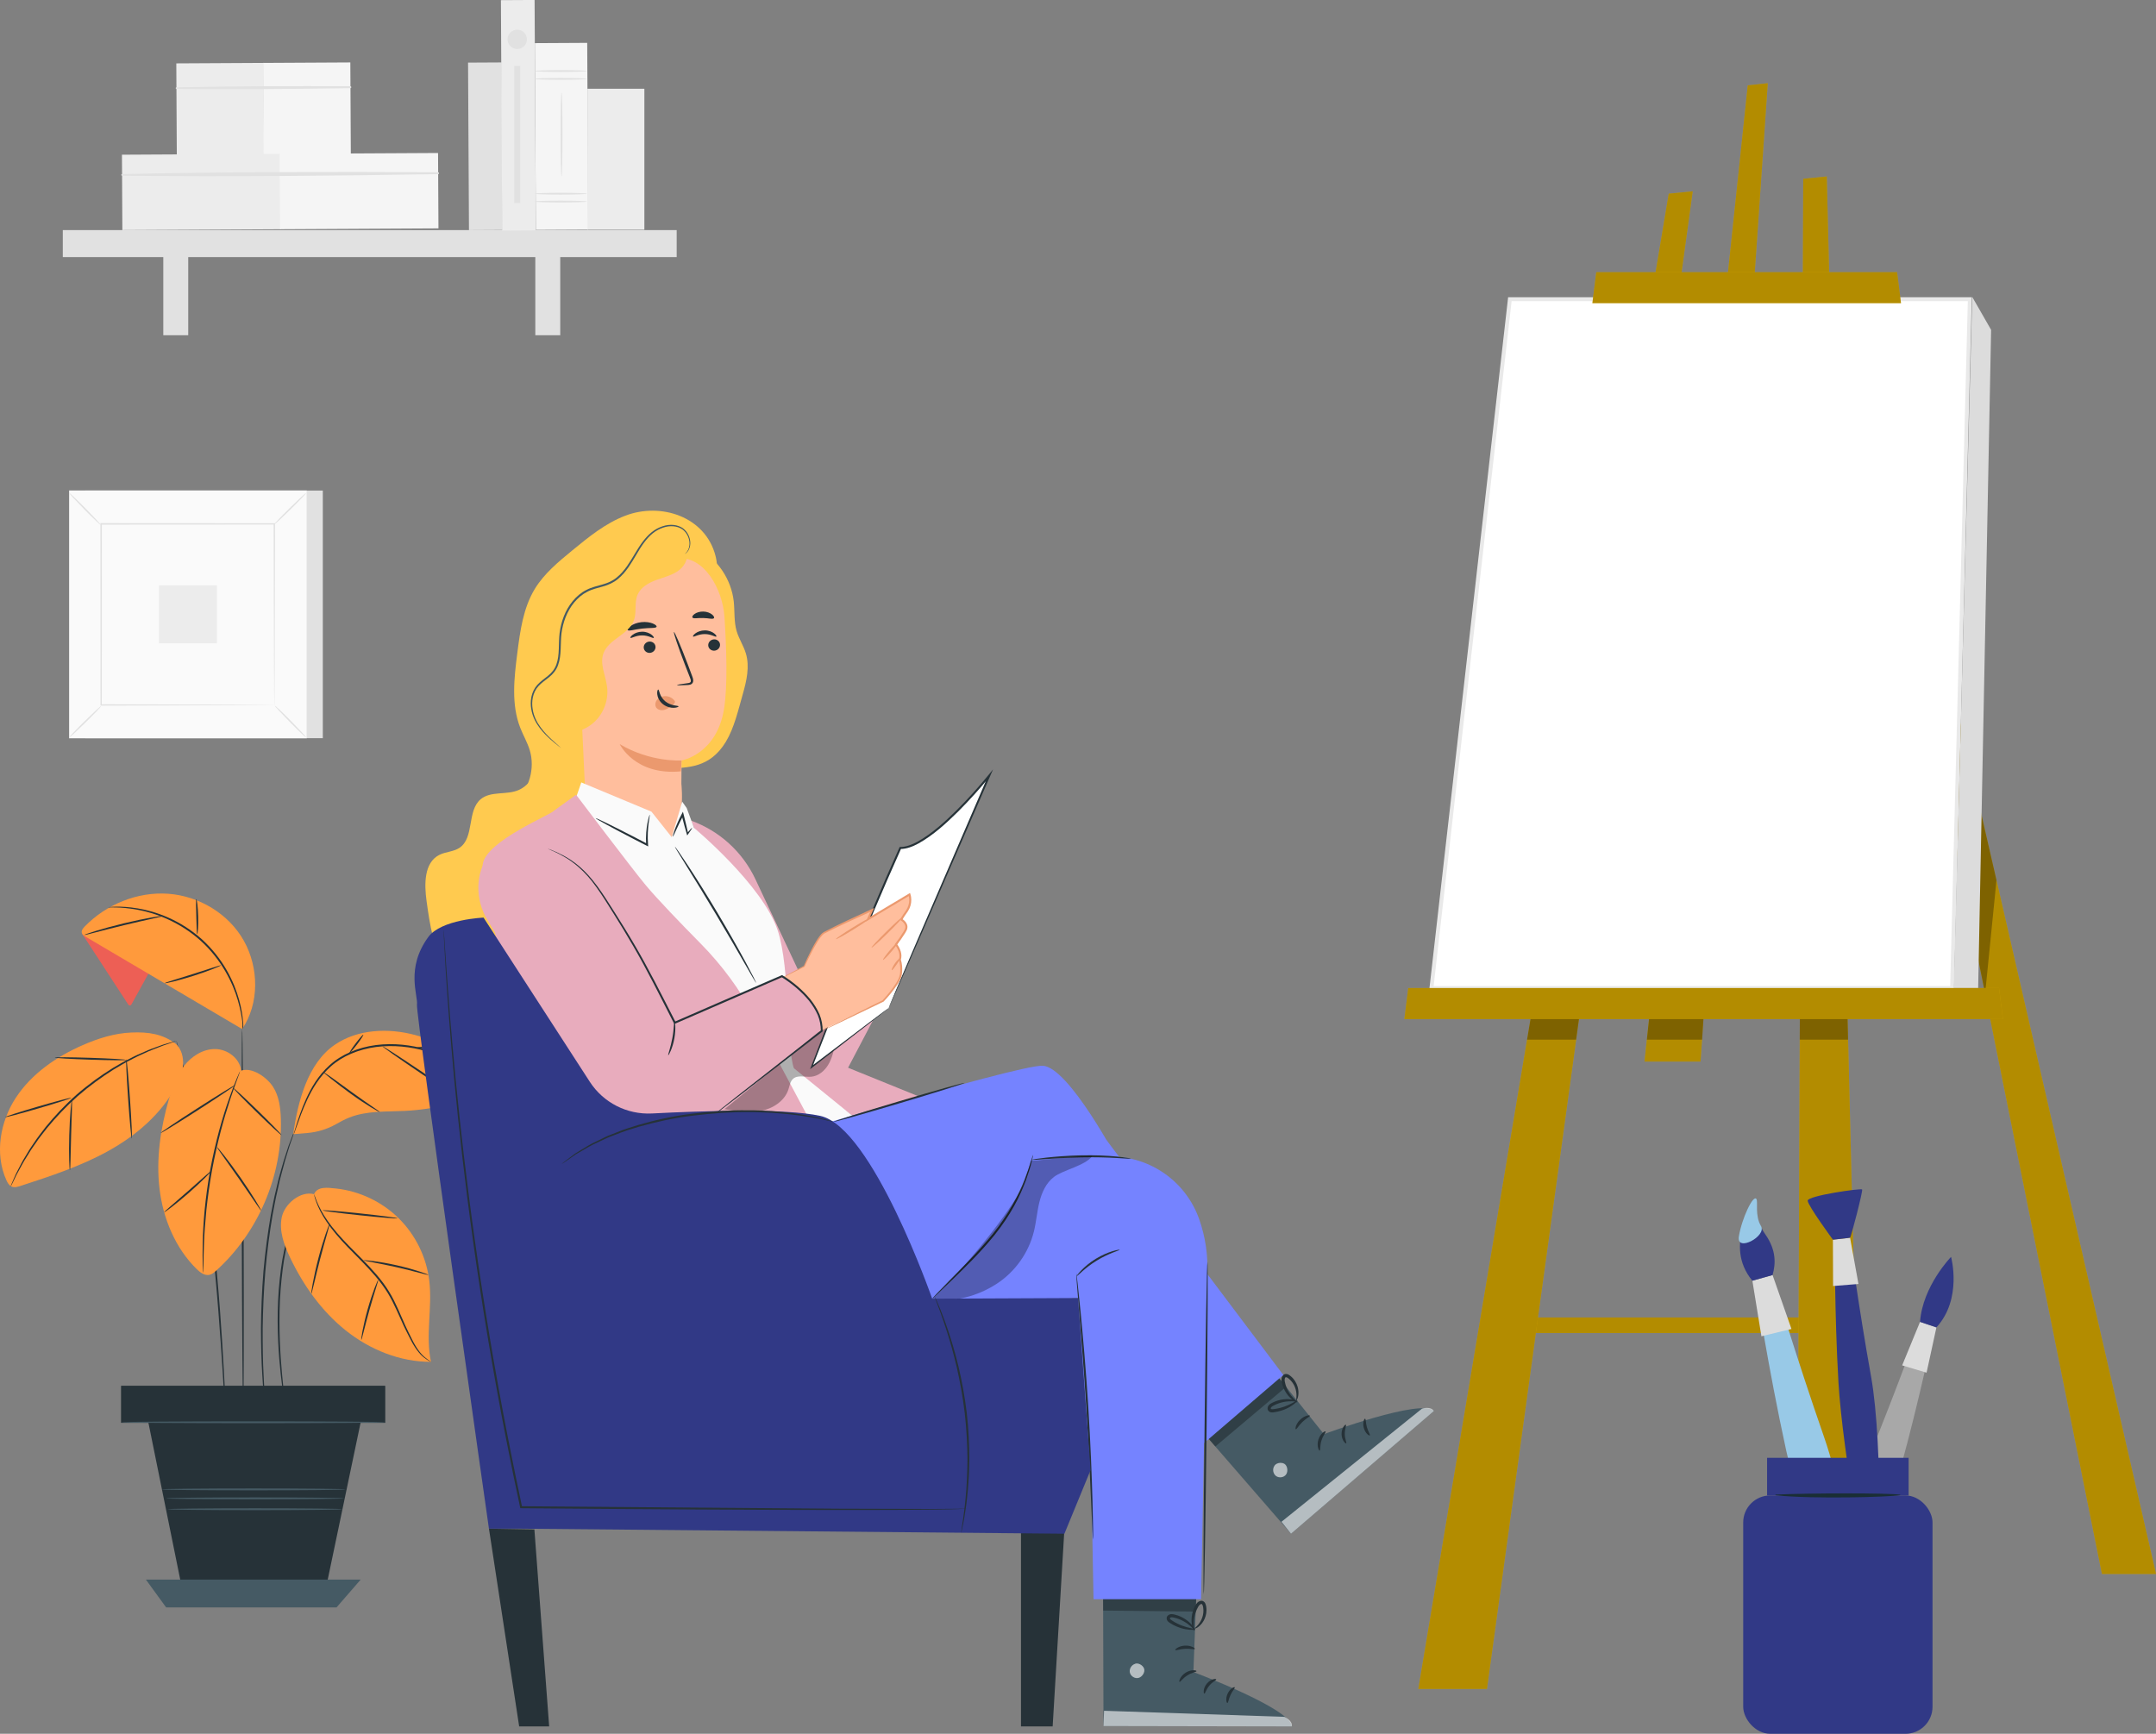 <?xml version="1.0" encoding="UTF-8"?>
<svg xmlns="http://www.w3.org/2000/svg" id="Calque_2" viewBox="0 0 821.51 660.74">
  <rect x="0" y="0" width="821.51" height="660.74" fill="#808080" stroke="none"/>
  <defs>
    <style>.cls-1{fill:#eb996e;}.cls-2{fill:#f5f5f5;}.cls-3{fill:#e8acbd;}.cls-4,.cls-5{fill:#fff;}.cls-6{fill:#ececec;}.cls-7{fill:#ffca4f;}.cls-8{fill:#ffc800;}.cls-9{fill:#ff9a3c;}.cls-10{fill:#fafafa;}.cls-11{fill:#ffbe9d;}.cls-12{fill:#e8505b;}.cls-13{fill:#98c9e7;}.cls-14{fill:#dcdcdc;}.cls-15{fill:#e1e1e1;}.cls-16{fill:#a8a8a8;}.cls-17{fill:#1a2e35;}.cls-18{fill:#455a64;}.cls-19{fill:#263238;}.cls-20{fill:#7583ff;}.cls-21{fill:#313986;}.cls-22{opacity:.2;}.cls-23{opacity:.3;}.cls-24{opacity:.6;}.cls-5{stroke:#e9e9e9;stroke-miterlimit:10;stroke-width:1.49px;}</style>
  </defs>
  <g id="Calque_1-2">
    <g>
      <g>
        <rect class="cls-15" x="178.52" y="23.84" width="12.83" height="63.85" transform="translate(-.3 .99) rotate(-.31)"></rect>
        <g>
          <rect class="cls-6" x="67.27" y="24.07" width="33.23" height="35.25" transform="translate(-.22 .45) rotate(-.31)"></rect>
          <rect class="cls-2" x="100.35" y="23.89" width="33.23" height="35.25" transform="translate(-.22 .63) rotate(-.31)"></rect>
          <path class="cls-15" d="M67.23,33.89c22.08,.18,44.22,.05,66.3-.31,.45,0,.45-.7,0-.71-22.08-.12-44.22-.01-66.3,.41-.39,0-.39,.6,0,.61h0Z"></path>
        </g>
        <g>
          <rect class="cls-6" x="46.54" y="58.8" width="60.37" height="28.73" transform="translate(-.39 .41) rotate(-.31)"></rect>
          <rect class="cls-2" x="106.62" y="58.48" width="60.37" height="28.73" transform="translate(-.39 .73) rotate(-.31)"></rect>
          <path class="cls-15" d="M46.5,66.95c40.11,.45,80.36,.05,120.46-.59,.45,0,.45-.7,0-.71-40.11-.21-80.36-.19-120.46,.7-.39,0-.39,.6,0,.61h0Z"></path>
        </g>
        <g>
          <rect class="cls-15" x="23.93" y="87.69" width="233.91" height="10.29"></rect>
          <rect class="cls-15" x="62.22" y="92.64" width="9.5" height="35.12"></rect>
          <rect class="cls-15" x="203.97" y="92.64" width="9.5" height="35.12"></rect>
        </g>
        <rect class="cls-6" x="191.1" y=".03" width="12.83" height="87.82" transform="translate(-.23 1.06) rotate(-.31)"></rect>
        <g>
          <rect class="cls-2" x="204" y="16.4" width="19.94" height="71.17" transform="translate(-.28 1.15) rotate(-.31)"></rect>
          <path class="cls-15" d="M223.62,30.06c0,.19-4.46,.35-9.97,.35s-9.97-.15-9.97-.35,4.46-.35,9.97-.35,9.97,.15,9.97,.35Z"></path>
          <path class="cls-15" d="M223.62,27.07c0,.19-4.46,.35-9.97,.35s-9.97-.15-9.97-.35,4.46-.35,9.97-.35,9.97,.15,9.97,.35Z"></path>
          <path class="cls-15" d="M223.62,76.81c0,.19-4.46,.35-9.97,.35s-9.97-.15-9.97-.35,4.46-.35,9.97-.35,9.97,.15,9.97,.35Z"></path>
          <path class="cls-15" d="M223.62,73.82c0,.19-4.46,.35-9.97,.35s-9.97-.15-9.97-.35,4.46-.35,9.97-.35,9.97,.15,9.97,.35Z"></path>
          <path class="cls-15" d="M213.97,67.29c-.19,0-.35-7.18-.35-16.03s.15-16.04,.35-16.04,.35,7.18,.35,16.04-.15,16.03-.35,16.03Z"></path>
        </g>
        <rect class="cls-6" x="223.83" y="33.82" width="21.7" height="53.72"></rect>
        <circle class="cls-15" cx="197.09" cy="14.99" r="3.69"></circle>
        <rect class="cls-15" x="195.95" y="25.14" width="2.28" height="52.24"></rect>
      </g>
      <g>
        <rect class="cls-15" x="32.47" y="186.95" width="90.53" height="94.37"></rect>
        <g>
          <rect class="cls-10" x="26.34" y="186.95" width="90.53" height="94.37"></rect>
          <path class="cls-15" d="M116.9,281.35H26.31v-94.43H116.9v94.43Zm-90.53-.06H116.85v-94.32H26.37v94.32Z"></path>
        </g>
        <rect class="cls-10" x="38.51" y="199.63" width="66.19" height="69"></rect>
        <path class="cls-15" d="M38.51,269.09c.05,.06-.58,.78-1.63,1.9-1.06,1.12-2.54,2.63-4.21,4.27-1.67,1.64-3.2,3.1-4.32,4.14-1.13,1.04-1.86,1.65-1.91,1.59s.57-.78,1.62-1.89c1.06-1.12,2.55-2.63,4.22-4.27,1.67-1.64,3.2-3.11,4.33-4.15s1.85-1.65,1.9-1.59Z"></path>
        <path class="cls-15" d="M104.7,268.92c.06-.05,.78,.58,1.9,1.63,1.12,1.06,2.63,2.54,4.27,4.21,1.64,1.67,3.1,3.2,4.14,4.32,1.04,1.13,1.65,1.86,1.59,1.91-.06,.06-.78-.57-1.89-1.62-1.12-1.06-2.63-2.55-4.27-4.22-1.64-1.67-3.11-3.2-4.15-4.33-1.04-1.13-1.65-1.85-1.59-1.9Z"></path>
        <path class="cls-15" d="M104.52,199.82c-.05-.06,.58-.78,1.63-1.9,1.06-1.12,2.54-2.63,4.21-4.27,1.67-1.64,3.2-3.1,4.32-4.14s1.86-1.65,1.91-1.59c.06,.06-.57,.78-1.62,1.89s-2.55,2.63-4.22,4.27c-1.67,1.64-3.2,3.11-4.33,4.15-1.13,1.04-1.85,1.65-1.9,1.59Z"></path>
        <path class="cls-15" d="M38.33,199.99c-.06,.05-.78-.58-1.9-1.63-1.12-1.06-2.63-2.54-4.27-4.21-1.64-1.67-3.1-3.2-4.14-4.32-1.04-1.13-1.65-1.86-1.59-1.91,.06-.06,.78,.57,1.89,1.62,1.12,1.06,2.63,2.55,4.27,4.22,1.64,1.67,3.11,3.2,4.15,4.33s1.65,1.85,1.59,1.9Z"></path>
        <path class="cls-15" d="M104.52,268.63s0-.12-.01-.34c0-.24,0-.55-.01-.96,0-.87-.02-2.11-.03-3.72-.02-3.27-.04-8.02-.07-14.06-.03-12.08-.08-29.3-.13-49.91l.26,.26c-19.27,.01-41.9,.02-66,.04h0l.29-.29c-.02,25.33-.03,49.02-.04,69l-.25-.25c19.78,.05,36.25,.1,47.8,.13,5.77,.03,10.31,.05,13.43,.07,1.54,.01,2.73,.02,3.55,.03,.39,0,.69,.01,.92,.01,.21,0,.32,0,.32,.01,0,0-.09,0-.29,.01-.22,0-.51,0-.89,.01-.81,0-1.98,.02-3.5,.03-3.11,.02-7.62,.04-13.37,.07-11.59,.03-28.11,.08-47.96,.13h-.25s0-.25,0-.25c-.01-19.98-.03-43.67-.04-69v-.29s.29,0,.29,0h0c24.11,.01,46.74,.03,66,.04h.26s0,.26,0,.26c-.05,20.68-.1,37.95-.13,50.08-.03,6.01-.05,10.75-.07,14-.01,1.59-.02,2.82-.03,3.68,0,.4-.01,.71-.01,.94,0,.21,0,.31-.01,.31Z"></path>
        <rect class="cls-6" x="60.56" y="223.09" width="22.09" height="22.09"></rect>
      </g>
      <g>
        <g>
          <rect class="cls-19" x="46.3" y="528.3" width="100.31" height="13.78"></rect>
          <path class="cls-19" d="M146.78,542.25H46.13v-14.13h100.65v14.13Zm-100.31-.34h99.96v-13.44H46.47v13.44Z"></path>
        </g>
        <polygon class="cls-19" points="55.6 537.5 70.04 608.73 123.46 608.73 137.42 542.08 55.6 537.5"></polygon>
        <polygon class="cls-18" points="55.6 601.99 63.3 612.58 128.23 612.58 137.42 601.99 55.6 601.99"></polygon>
        <path class="cls-19" d="M92.68,539.58c-.2,0-.45-33-.56-73.7-.11-40.71-.05-73.7,.15-73.71,.2,0,.45,32.99,.56,73.7,.11,40.7,.05,73.7-.15,73.7Z"></path>
        <path class="cls-19" d="M115.03,457s-.07,.28-.27,.77c-.23,.56-.53,1.27-.9,2.14-.2,.47-.42,.98-.65,1.54-.21,.58-.43,1.21-.67,1.87-.24,.67-.5,1.39-.77,2.15-.27,.76-.48,1.59-.74,2.45-1.1,3.42-1.97,7.61-2.81,12.28-.73,4.69-1.28,9.88-1.55,15.36-.49,10.96,.13,20.9,.79,28.05,.32,3.58,.65,6.48,.89,8.47,.1,.94,.19,1.7,.25,2.3,.05,.53,.06,.81,.04,.81-.02,0-.09-.27-.18-.79-.1-.6-.23-1.36-.39-2.29-.32-1.99-.73-4.88-1.11-8.46-.79-7.16-1.49-17.13-1-28.14,.28-5.5,.85-10.72,1.62-15.43,.88-4.69,1.81-8.9,2.97-12.32,.28-.86,.51-1.69,.79-2.45,.29-.75,.57-1.47,.83-2.14,.26-.66,.5-1.28,.73-1.86,.25-.56,.5-1.06,.71-1.52,.42-.85,.75-1.54,1.02-2.09,.24-.47,.38-.72,.4-.7Z"></path>
        <path class="cls-19" d="M112.46,430.31s-.09,.38-.32,1.09c-.26,.76-.61,1.79-1.04,3.07-.23,.67-.49,1.41-.77,2.21-.25,.82-.52,1.71-.81,2.66-.59,1.91-1.27,4.08-1.87,6.52-.32,1.22-.66,2.49-1.01,3.81-.3,1.34-.62,2.73-.94,4.17-.7,2.87-1.21,5.99-1.85,9.25-1.11,6.55-2.08,13.8-2.75,21.44-.63,7.65-.91,14.96-1.01,21.61-.02,6.65,.06,12.64,.34,17.66,.09,2.51,.25,4.78,.38,6.78,.11,2,.24,3.71,.37,5.11,.1,1.35,.18,2.43,.25,3.23,.05,.74,.06,1.13,.04,1.13-.02,0-.09-.38-.18-1.12-.09-.8-.22-1.87-.38-3.22-.17-1.4-.34-3.11-.49-5.11-.17-1.99-.36-4.27-.49-6.78-.34-5.03-.47-11.03-.49-17.69,.06-6.66,.32-13.99,.95-21.66,.67-7.66,1.67-14.93,2.81-21.5,.67-3.27,1.19-6.39,1.92-9.27,.34-1.44,.67-2.83,.98-4.18,.37-1.33,.72-2.6,1.05-3.81,.64-2.44,1.35-4.61,1.98-6.51,.31-.95,.6-1.83,.87-2.65,.3-.8,.58-1.53,.83-2.2,.49-1.27,.88-2.27,1.17-3.03,.28-.69,.43-1.05,.45-1.04Z"></path>
        <path class="cls-19" d="M86.34,545.41s-.03-.13-.06-.39c-.02-.3-.06-.67-.09-1.14-.07-1.05-.17-2.51-.3-4.37-.24-3.85-.58-9.33-1.01-16.07-.87-13.57-2.13-32.32-4.41-52.93-1.17-10.31-2.52-20.1-3.93-28.97-.75-4.43-1.43-8.65-2.2-12.57-.71-3.93-1.47-7.58-2.17-10.9-.66-3.33-1.39-6.32-1.99-8.95-.58-2.64-1.14-4.89-1.61-6.73-.44-1.81-.79-3.23-1.04-4.25-.1-.46-.19-.82-.25-1.11-.05-.25-.07-.38-.06-.39,.01,0,.06,.12,.13,.37,.08,.29,.19,.64,.32,1.09,.28,1.02,.67,2.43,1.17,4.22,.51,1.83,1.11,4.08,1.73,6.71,.63,2.63,1.4,5.61,2.09,8.94,.73,3.32,1.52,6.96,2.25,10.9,.8,3.92,1.5,8.14,2.26,12.57,1.44,8.88,2.82,18.68,3.99,29,2.29,20.64,3.47,39.4,4.21,52.98,.37,6.79,.62,12.29,.78,16.09,.07,1.86,.12,3.32,.16,4.38,0,.47,.02,.84,.02,1.14,0,.26,0,.39-.02,.39Z"></path>
        <path class="cls-9" d="M91.87,408.04c-.44-4.67-5.16-8.2-9.86-8.25-4.69-.05-9.07,2.77-11.94,6.48-2.87,3.71-4.45,8.25-5.75,12.76-3.16,11.01-4.89,22.59-3.54,33.96,1.35,11.38,5.97,22.58,14.13,30.62,1.33,1.31,3.05,2.61,4.87,2.23,1-.21,1.81-.9,2.57-1.59,16.04-14.49,25.3-36.19,24.67-57.8-.13-4.33-.7-8.83-3.09-12.43-2.4-3.6-7.98-7.43-12.06-5.99"></path>
        <g>
          <path class="cls-12" d="M56.81,370.59c-2.2,3.99-4.41,7.98-6.61,11.98-.15,.28-.36,.59-.68,.62-.35,.03-.61-.3-.8-.59-5.83-8.94-11.66-17.89-17.48-26.83l4.03-2.28,21.54,17.11Z"></path>
          <g class="cls-22">
            <path class="cls-9" d="M56.81,370.59c-2.2,3.99-4.41,7.98-6.61,11.98-.15,.28-.36,.59-.68,.62-.35,.03-.61-.3-.8-.59-5.83-8.94-11.66-17.89-17.48-26.83l4.03-2.28,21.54,17.11Z"></path>
          </g>
          <path class="cls-9" d="M92.27,392.17c-19.88-11.73-39.76-23.46-59.64-35.19-.61-.36-1.27-.78-1.45-1.46-.24-.88,.42-1.73,1.06-2.39,8.2-8.46,20.12-13.37,31.87-12.52,11.75,.85,23.06,7.64,28.81,17.92,5.75,10.28,5.95,23.88-.66,33.65"></path>
          <path class="cls-19" d="M41.23,345.75s.27-.06,.78-.1c.51-.03,1.27-.12,2.25-.11,1.96-.05,4.81,.08,8.27,.66,3.46,.57,7.53,1.68,11.78,3.58,4.25,1.89,8.64,4.62,12.65,8.21,3.97,3.63,7.13,7.73,9.43,11.77,2.31,4.04,3.82,7.98,4.74,11.37,.92,3.39,1.33,6.21,1.48,8.17,.11,.97,.07,1.22,.09,1.74,.01,.52-.44,1.3-.46,1.3-.06,0,.33-1.08,.09-3.01-.23-1.93-.72-4.72-1.69-8.06-1.89-6.64-6.26-15.6-14.16-22.75-7.9-7.14-17.25-10.61-24.04-11.82-3.42-.63-6.24-.84-8.19-.88-1.95-.04-3.03,0-3.03-.07Z"></path>
          <path class="cls-19" d="M84.2,367.88c.03,.09-1.11,.62-3.01,1.37-1.9,.75-4.56,1.71-7.52,2.65-2.97,.94-5.69,1.69-7.68,2.18-1.98,.48-3.23,.71-3.25,.62-.03-.1,1.17-.5,3.12-1.11,2.2-.69,4.76-1.49,7.6-2.37,2.82-.91,5.38-1.74,7.57-2.44,1.94-.63,3.15-.99,3.18-.89Z"></path>
          <path class="cls-19" d="M74.81,342.66c.19-.02,.61,2.96,.71,6.65,.1,3.7-.18,6.69-.37,6.68-.2,0-.25-2.99-.35-6.66-.09-3.67-.19-6.65,0-6.67Z"></path>
          <path class="cls-19" d="M32.11,356.32c-.03-.09,1.62-.69,4.33-1.52,2.71-.84,6.48-1.89,10.69-2.91,4.21-1.01,8.05-1.79,10.84-2.28,2.79-.49,4.53-.71,4.55-.62,.02,.1-1.69,.49-4.45,1.11-2.76,.62-6.58,1.47-10.77,2.48-4.19,1.01-7.98,1.99-10.72,2.7-2.74,.71-4.44,1.14-4.47,1.04Z"></path>
        </g>
        <g>
          <path class="cls-9" d="M67.11,397.89c-5.13-3.89-10.55-4.66-16.98-4.4-6.43,.25-12.69,2.21-18.59,4.8-10.06,4.4-19.51,10.9-25.52,20.08-6.01,9.19-8.1,21.35-3.6,31.37,.45,1,1.03,2.04,2.04,2.47,1.06,.45,2.27,.1,3.37-.26,11.44-3.73,22.96-7.5,33.47-13.34,10.52-5.84,20.09-13.97,25.73-24.59,1.35-2.55,2.49-5.28,2.71-8.16,.22-2.88-.57-5.94-2.62-7.97"></path>
          <path class="cls-19" d="M67.22,396.69s-.28,.14-.82,.33c-.62,.21-1.41,.49-2.4,.82-.53,.18-1.11,.37-1.74,.58-.63,.23-1.3,.51-2.03,.79-1.45,.59-3.13,1.17-4.9,2.03-.9,.41-1.83,.83-2.8,1.28-.97,.45-1.94,1-2.97,1.52-2.07,1.02-4.17,2.32-6.4,3.64-4.38,2.77-9.03,6.11-13.54,10.04-4.48,3.98-8.38,8.16-11.69,12.16-1.59,2.05-3.15,3.96-4.42,5.89-.65,.95-1.32,1.85-1.89,2.75-.56,.91-1.11,1.78-1.62,2.62-1.08,1.65-1.87,3.24-2.64,4.6-.37,.69-.74,1.32-1.04,1.91-.29,.6-.55,1.14-.79,1.65-.46,.93-.83,1.69-1.12,2.27-.26,.52-.41,.78-.44,.77-.02,0,.08-.3,.3-.83,.26-.6,.59-1.38,1-2.33,.23-.51,.47-1.07,.74-1.68,.29-.61,.64-1.25,.99-1.94,.73-1.38,1.5-3,2.56-4.67,.51-.85,1.04-1.74,1.59-2.66,.56-.92,1.22-1.83,1.87-2.79,1.26-1.95,2.81-3.89,4.4-5.97,3.3-4.05,7.22-8.27,11.73-12.28,4.55-3.96,9.24-7.31,13.67-10.07,2.26-1.31,4.38-2.6,6.48-3.6,1.04-.52,2.02-1.06,3.01-1.5,.99-.43,1.93-.85,2.84-1.24,1.79-.83,3.49-1.39,4.96-1.94,.74-.26,1.42-.53,2.06-.74,.64-.19,1.22-.36,1.76-.52,1-.29,1.81-.52,2.44-.7,.56-.15,.86-.22,.86-.2Z"></path>
          <path class="cls-19" d="M27.14,418.38c.06,.19-5.53,1.99-12.48,4.02-6.95,2.03-12.62,3.52-12.68,3.33s5.53-1.99,12.48-4.02c6.95-2.03,12.62-3.52,12.68-3.33Z"></path>
          <path class="cls-19" d="M26.63,445.92c-.1,0-.21-1.48-.27-3.89-.07-2.4-.08-5.73,.03-9.39,.1-3.67,.3-6.99,.5-9.38,.2-2.4,.39-3.87,.49-3.87,.1,0,.08,1.49,.01,3.89-.08,2.63-.18,5.83-.29,9.37-.09,3.54-.17,6.74-.23,9.37-.06,2.4-.13,3.89-.23,3.89Z"></path>
          <path class="cls-19" d="M50.22,433.9c-.2,.01-.82-6.74-1.4-15.08-.58-8.34-.88-15.11-.69-15.13,.2-.01,.82,6.74,1.4,15.08,.58,8.34,.88,15.11,.69,15.13Z"></path>
          <path class="cls-19" d="M20.86,403.04c0-.1,1.53-.14,4-.12,2.47,.02,5.87,.09,9.63,.21,3.76,.12,7.16,.28,9.62,.42,2.46,.15,3.98,.29,3.98,.38,0,.1-1.53,.14-3.99,.12-2.47-.02-5.87-.09-9.63-.21-3.76-.12-7.16-.28-9.63-.42-2.46-.15-3.98-.29-3.98-.38Z"></path>
        </g>
        <path class="cls-19" d="M77.47,485.19s-.05-.27-.09-.8c-.03-.6-.06-1.36-.11-2.29-.09-1.99-.11-4.88-.03-8.45,.06-3.57,.31-7.81,.74-12.51,.46-4.7,1.14-9.84,2.1-15.21,.99-5.36,2.17-10.42,3.39-14.99,1.25-4.56,2.52-8.62,3.72-11.99,1.19-3.37,2.22-6.08,3.01-7.91,.37-.86,.67-1.56,.91-2.12,.21-.48,.34-.73,.36-.72,.02,0-.06,.27-.23,.77-.2,.57-.46,1.28-.78,2.16-.71,1.87-1.67,4.59-2.79,7.97-1.13,3.38-2.35,7.45-3.56,12-1.18,4.56-2.34,9.6-3.33,14.95-.96,5.34-1.65,10.47-2.15,15.15-.46,4.68-.76,8.91-.89,12.46-.14,3.55-.2,6.44-.19,8.43-.01,.93-.02,1.69-.03,2.29-.01,.52-.03,.8-.06,.8Z"></path>
        <path class="cls-19" d="M80.62,446.14c.07,.07-.84,1.07-2.38,2.61-1.54,1.54-3.73,3.6-6.23,5.8-2.5,2.19-4.84,4.09-6.56,5.42-1.73,1.33-2.84,2.09-2.9,2.02-.06-.08,.94-.98,2.58-2.41,1.83-1.59,4.01-3.48,6.41-5.57,2.38-2.11,4.54-4.02,6.36-5.63,1.63-1.44,2.65-2.32,2.72-2.24Z"></path>
        <path class="cls-19" d="M99.49,461.35c-.09,.05-1.03-1.3-2.53-3.51-1.63-2.38-3.65-5.33-5.89-8.6-2.29-3.24-4.35-6.16-6.02-8.52-1.55-2.18-2.49-3.53-2.41-3.6,.08-.06,1.16,1.19,2.81,3.29,1.65,2.1,3.87,5.06,6.2,8.41,2.33,3.35,4.34,6.45,5.73,8.73,1.4,2.28,2.19,3.73,2.11,3.78Z"></path>
        <path class="cls-19" d="M89.6,413.53c.11,.17-6.16,4.39-14,9.43-7.84,5.04-14.28,8.99-14.39,8.83-.11-.17,6.16-4.39,14.01-9.43,7.84-5.04,14.28-8.99,14.39-8.83Z"></path>
        <path class="cls-19" d="M107.29,432.61c-.14,.14-4.38-3.78-9.48-8.76-5.1-4.98-9.12-9.13-8.99-9.28,.14-.14,4.38,3.78,9.49,8.76,5.1,4.98,9.12,9.13,8.98,9.27Z"></path>
        <g>
          <path class="cls-9" d="M111.73,432.23l5.38-.45c3.82-.32,7.53-1.45,10.87-3.33,1.65-.93,3.31-1.84,5.07-2.54,6.65-2.67,14.08-2.19,21.24-2.55,11.69-.59,23.26-3.54,33.79-8.64,.61-.29,1.15-.74,1.47-1.34,1.11-2.01-.95-3.81-2.72-4.9-9.07-5.59-18.3-11.25-28.58-14.02-10.28-2.77-21.96-2.3-30.73,3.73-10.3,7.09-14.05,21.65-15.79,34.03"></path>
          <path class="cls-19" d="M189.68,412.72s-.33-.13-.91-.42c-.65-.34-1.49-.78-2.55-1.34-2.21-1.16-5.4-2.88-9.42-4.81-4.03-1.91-8.91-4.06-14.59-5.62-5.65-1.57-12.18-2.39-18.91-1.53-6.7,.88-12.87,3.49-17.23,7.4-4.39,3.9-7.08,8.61-8.97,12.61-1.89,4.03-3.06,7.47-3.9,9.81-.4,1.13-.72,2.03-.96,2.71-.22,.62-.35,.94-.38,.93s.06-.34,.24-.98c.21-.7,.49-1.61,.83-2.76,.77-2.38,1.86-5.84,3.71-9.94,1.85-4.06,4.52-8.87,9-12.89,4.45-4.04,10.76-6.72,17.58-7.62,6.84-.88,13.47-.02,19.17,1.61,5.73,1.61,10.62,3.83,14.63,5.8,4.01,2,7.16,3.78,9.34,5.02,1.03,.6,1.86,1.09,2.49,1.45,.56,.34,.85,.53,.84,.55Z"></path>
          <path class="cls-19" d="M176.75,419.66c-.11,.16-7.15-4.39-15.72-10.17-8.58-5.78-15.44-10.6-15.32-10.76,.11-.16,7.15,4.39,15.72,10.17,8.57,5.78,15.43,10.6,15.32,10.76Z"></path>
          <path class="cls-19" d="M169.24,398.36c.03,.16-2.24,.69-5.13,.92-2.88,.24-5.23,.09-5.23-.07,0-.17,2.32-.29,5.17-.53,2.85-.23,5.15-.49,5.19-.33Z"></path>
          <path class="cls-19" d="M138.42,394.34c.17,.08-.86,1.69-2.31,3.61-1.45,1.91-2.76,3.4-2.93,3.32-.17-.08,.86-1.69,2.31-3.61,1.45-1.91,2.75-3.4,2.93-3.32Z"></path>
          <path class="cls-19" d="M144.73,423.81c-.05,.08-1.35-.6-3.39-1.84-2.03-1.23-4.78-3.04-7.72-5.17-2.94-2.13-5.53-4.15-7.39-5.63-1.86-1.48-2.98-2.43-2.92-2.51,.06-.08,1.29,.73,3.23,2.1,2.11,1.53,4.67,3.39,7.5,5.45,2.93,2.12,5.62,3.99,7.57,5.33,1.96,1.34,3.17,2.17,3.11,2.26Z"></path>
        </g>
        <g>
          <path class="cls-9" d="M119.66,455.1c-5.13-1.36-11.25,3.64-12.31,8.84-1.06,5.2,.89,10.53,3.18,15.32,5.06,10.61,12.04,20.45,21.23,27.78,9.19,7.33,20.71,12.01,32.46,11.95-2.17-10.08,.57-20.61-.64-30.86-1.06-8.94-5.22-17.48-11.62-23.81-6.4-6.33-14.98-10.42-23.93-11.38-3.28-.35-7.07-.87-8.38,2.16"></path>
          <path class="cls-19" d="M164.22,518.99s-.26-.1-.73-.34c-.46-.25-1.13-.66-1.92-1.29-1.61-1.22-3.46-3.58-5.07-6.78-.82-1.59-1.73-3.32-2.63-5.23-.87-1.92-1.79-3.96-2.76-6.11-.98-2.14-2.06-4.36-3.39-6.53-1.33-2.17-2.92-4.29-4.67-6.35-3.52-4.13-7.29-7.7-10.56-11.11-3.29-3.4-6.05-6.67-8.05-9.66-2.02-2.97-3.24-5.63-3.93-7.51-.33-.95-.57-1.69-.69-2.2-.13-.51-.19-.78-.16-.79,.07-.02,.36,1.05,1.11,2.89,.77,1.83,2.04,4.42,4.09,7.33,2.03,2.92,4.81,6.12,8.1,9.48,3.28,3.38,7.08,6.94,10.63,11.11,1.77,2.08,3.38,4.24,4.72,6.45,1.35,2.21,2.43,4.46,3.4,6.62,.95,2.15,1.85,4.2,2.7,6.13,.86,1.9,1.75,3.65,2.54,5.24,1.55,3.21,3.27,5.53,4.8,6.8,1.5,1.29,2.51,1.77,2.47,1.84Z"></path>
          <path class="cls-19" d="M137.67,510.61c-.09-.02,.07-1.34,.47-3.46,.4-2.11,1.06-5.02,1.95-8.18,.89-3.16,1.84-5.98,2.61-8,.76-2.01,1.31-3.23,1.4-3.19,.1,.04-.29,1.31-.92,3.36-.64,2.05-1.51,4.88-2.4,8.03-.89,3.15-1.62,6.02-2.15,8.1-.53,2.08-.86,3.37-.96,3.35Z"></path>
          <path class="cls-19" d="M163.25,485.86c-.03,.1-1.4-.25-3.62-.83-2.21-.58-5.27-1.37-8.67-2.14-3.4-.76-6.5-1.36-8.75-1.79-2.25-.42-3.64-.7-3.62-.8,.01-.09,1.43,0,3.7,.3,2.27,.3,5.4,.82,8.82,1.59,3.42,.77,6.47,1.64,8.65,2.35,2.18,.71,3.5,1.23,3.48,1.32Z"></path>
          <path class="cls-19" d="M118.62,493.05c-.09-.02,.1-1.55,.56-4,.45-2.45,1.17-5.82,2.13-9.5,.96-3.68,1.98-6.97,2.79-9.33,.8-2.36,1.38-3.79,1.47-3.76,.1,.03-.31,1.52-.99,3.91-.68,2.39-1.62,5.69-2.58,9.36-.96,3.67-1.75,7.01-2.33,9.43-.58,2.42-.95,3.91-1.05,3.9Z"></path>
          <path class="cls-19" d="M151.47,464.3c-.02,.2-6.43-.32-14.31-1.16-7.89-.84-14.26-1.67-14.24-1.87,.02-.2,6.43,.32,14.32,1.16,7.88,.84,14.26,1.67,14.24,1.87Z"></path>
        </g>
        <path class="cls-18" d="M146.77,542.02c0,.2-22.53,.36-50.32,.36s-50.32-.16-50.32-.36,22.53-.36,50.32-.36,50.32,.16,50.32,.36Z"></path>
        <path class="cls-18" d="M131.1,571.02c0,.2-15.18,.36-33.9,.36s-33.91-.16-33.91-.36,15.18-.36,33.91-.36,33.9,.16,33.9,.36Z"></path>
        <path class="cls-18" d="M130.51,575.16c0,.2-14.92,.36-33.31,.36s-33.32-.16-33.32-.36,14.91-.36,33.32-.36,33.31,.16,33.31,.36Z"></path>
        <path class="cls-18" d="M131.69,567.6c0,.2-15.7,.36-35.07,.36s-35.07-.16-35.07-.36,15.7-.36,35.07-.36,35.07,.16,35.07,.36Z"></path>
      </g>
      <g>
        <g>
          <g>
            <rect class="cls-8" x="567.7" y="502.09" width="125.03" height="5.92"></rect>
            <rect class="cls-23" x="567.7" y="502.09" width="125.03" height="5.92"></rect>
          </g>
          <g>
            <polygon class="cls-8" points="540.43 643.65 566.58 643.65 644.98 72.91 635.85 73.81 540.43 643.65"></polygon>
            <polygon class="cls-23" points="540.43 643.65 566.58 643.65 644.98 72.91 635.85 73.81 540.43 643.65"></polygon>
          </g>
          <g>
            <polygon class="cls-8" points="626.62 404.55 647.96 404.55 673.58 31.71 665.96 32.53 626.62 404.55"></polygon>
            <polygon class="cls-23" points="626.62 404.55 647.96 404.55 673.58 31.71 665.96 32.53 626.62 404.55"></polygon>
          </g>
          <g>
            <polygon class="cls-8" points="684.76 643.65 710.3 643.65 696.06 67.25 687.1 68.14 684.76 643.65"></polygon>
            <g class="cls-23">
              <polygon points="684.76 643.65 710.3 643.65 696.06 67.25 687.1 68.14 684.76 643.65"></polygon>
            </g>
          </g>
          <polygon class="cls-23" points="601.8 387.24 600.57 396.2 581.86 396.2 583.36 387.24 601.8 387.24"></polygon>
          <polygon class="cls-23" points="649.15 387.24 648.57 396.2 627.51 396.2 628.46 387.24 649.15 387.24"></polygon>
          <polygon class="cls-23" points="704.19 396.2 685.76 396.2 685.8 387.24 703.98 387.24 704.19 396.2"></polygon>
        </g>
        <g>
          <polygon class="cls-8" points="728.95 197.22 728.95 242.33 800.91 599.83 821.51 599.83 728.95 197.22"></polygon>
          <g class="cls-23">
            <polygon points="728.95 197.22 728.95 242.33 800.91 599.83 821.51 599.83 728.95 197.22"></polygon>
          </g>
          <polygon class="cls-23" points="760.73 335.41 756.4 378.7 728.95 242.32 728.95 197.22 760.73 335.41"></polygon>
        </g>
        <g>
          <g>
            <polygon class="cls-5" points="743.81 376.54 545.43 376.54 575.31 114.02 750.57 114.02 743.81 376.54"></polygon>
            <polygon class="cls-14" points="751.49 113.16 758.68 125.7 753.75 376.54 744.44 376.54 751.49 113.16"></polygon>
          </g>
          <g>
            <polygon class="cls-8" points="535.11 388.36 763.19 388.36 761.7 376.54 536.6 376.54 535.11 388.36"></polygon>
            <polygon class="cls-23" points="535.11 388.36 763.19 388.36 761.7 376.54 536.6 376.54 535.11 388.36"></polygon>
          </g>
          <g>
            <polygon class="cls-8" points="606.75 115.54 724.35 115.54 722.86 103.72 608.24 103.72 606.75 115.54"></polygon>
            <polygon class="cls-23" points="606.75 115.54 724.35 115.54 722.86 103.72 608.24 103.72 606.75 115.54"></polygon>
          </g>
        </g>
      </g>
      <g>
        <g>
          <path class="cls-13" d="M675.26,486.69s9.07,30.25,19.84,61.15c10.77,30.9,20.34,101.86,18.34,103.7-2,1.84-25.92-67.16-32.82-98.69-6.9-31.52-11.85-63.87-11.85-63.87l6.49-2.29Z"></path>
          <polygon class="cls-14" points="675.41 485.92 682.61 506.47 671.16 509.25 667.72 488.08 675.41 485.92"></polygon>
          <g>
            <path class="cls-21" d="M675.41,485.92c1.23-4.35,1.42-9.52-2.72-15.44-4.99-7.14-3.54-12.69-3.54-12.69,0,0-12.87,16.5-1.44,30.29l7.69-2.16Z"></path>
            <path class="cls-13" d="M669.27,456.96c.65,1.04-.68,6.23,1.73,10.29,2.27,3.82-9.41,10.12-8.44,4.02,1.1-6.93,5.52-16.23,6.71-14.31Z"></path>
          </g>
        </g>
        <g>
          <path class="cls-16" d="M731.69,504.39s-8.77,24.48-18.96,49.43c-10.19,24.95-21.13,82.89-19.56,84.49,1.57,1.6,24.22-54.11,31.26-79.74,7.04-25.63,12.51-52.01,12.51-52.01l-5.24-2.16Z"></path>
          <polygon class="cls-14" points="731.6 503.76 724.79 520.34 734.09 523.12 737.84 505.87 731.6 503.76"></polygon>
          <path class="cls-21" d="M731.6,503.76c.99-13.65,11.82-24.77,11.82-24.77,0,0,4.41,16.03-5.59,26.88l-6.24-2.11Z"></path>
        </g>
        <g>
          <path class="cls-21" d="M704.72,472.28s3.46,25.77,8.22,52.3c4.76,26.52,3.36,85.48,1.49,86.71-1.87,1.24-12.39-57.98-13.92-84.51-1.53-26.53-1.37-53.48-1.37-53.48l5.58-1.02Z"></path>
          <polygon class="cls-14" points="704.94 471.68 708.14 489.32 698.47 490.1 698.4 472.44 704.94 471.68"></polygon>
          <path class="cls-21" d="M698.4,472.44s6.19-.62,6.54-.76c.35-.14,4.98-17.9,4.59-18.39-.39-.5-20.85,2.37-20.74,4.3,.11,1.93,9.61,14.85,9.61,14.85Z"></path>
        </g>
        <g>
          <rect class="cls-21" x="664.22" y="569.91" width="72.14" height="90.83" rx="10.3" ry="10.3"></rect>
          <rect class="cls-21" x="673.32" y="555.57" width="53.93" height="14.34"></rect>
          <path class="cls-17" d="M676.63,569.59c12.53-.61,43.23-.65,47.37,.04,.09,.02,.09,.17,0,.18-4.14,.69-32.77,1.55-47.37,.04-.17-.02-.17-.26,0-.26Z"></path>
        </g>
      </g>
      <g>
        <g>
          <g>
            <path class="cls-7" d="M220.26,286.32c-3.62-3.5-9.79-.46-12.83,3.55-3.03,4.01-5.18,9.18-9.79,11.2-4.6,2.02-10.6,.28-14.46,3.49-5.33,4.43-2.34,14.69-8.1,18.54-2.29,1.53-5.31,1.47-7.75,2.73-5.76,2.97-5.69,11.1-4.8,17.52,1.25,9.01,2.62,18.36,7.59,25.98,4.97,7.62,14.66,12.98,23.27,10.04,8.28-2.83,12.52-11.75,15.89-19.83,4.66-11.17,9.31-22.33,13.97-33.5,2.69-6.46,5.42-13.02,6.29-19.96,.88-6.94-.3-14.44-4.72-19.87"></path>
            <path class="cls-7" d="M209.22,242.21c.14,3.8,5.02,5.93,8.61,4.7,3.59-1.24,5.98-4.6,7.88-7.89,1.9-3.29,3.68-6.85,6.79-9.03,5.15-3.62,12.14-2.38,18.31-1.12,6.17,1.26,13.31,2.16,18.13-1.9,4.15-3.5,5.05-9.72,3.73-14.99-3.8-15.12-20.85-20.63-34.38-15.46-7.6,2.9-14.03,8.15-20.31,13.31-5.27,4.33-10.64,8.77-14.19,14.59-4.42,7.26-5.59,15.98-6.67,24.41-1.22,9.57-2.39,19.62,1.14,28.6,1.13,2.86,2.71,5.55,3.6,8.49,2.05,6.82-.14,14.73-5.41,19.52,3.66,.86,7.21,.48,10.6-1.14s6.38-3.98,9.33-6.32c4.42-3.5,9.15-7.52,10.1-13.08,.86-5.07-1.74-10.14-5.07-14.06s-7.46-7.14-10.59-11.22"></path>
            <path class="cls-7" d="M210.69,222.42c.41,3.1-1.84,5.87-4.07,8.06-2.23,2.19-4.75,4.51-5.15,7.61-.46,3.62,2.18,7.19,1.42,10.76-.49,2.27-2.25,4.01-3.32,6.07-1.5,2.89-1.58,6.38-.66,9.5,.92,3.12,2.39,10.09,4.56,12.51,6,6.71,15.55,12.49,24.32,14.51,8.77,2.01,17.88,2.03,26.86,1.47,7.35-.45,15.81-.11,21.93-10.23,3.17-5.24,4.75-12.2,6.43-18.09,1.45-5.07,2.71-10.5,1.2-15.55-.88-2.94-2.65-5.56-3.52-8.51-1.08-3.68-.69-7.62-1.12-11.43-.94-8.26-6.07-15.93-13.33-19.96-7.27-4.03-16.48-4.32-23.99-.76"></path>
          </g>
          <g>
            <path class="cls-11" d="M276.05,235.13c-.69-10.55-7.71-23.48-18.22-22.35l-32.81,8.37c-3.19,.34-5.59,3.08-5.52,6.29l3.69,79.16c-.08,.02-.15,.03-.23,.05,0,0,7.48,22.33,29.18,15.51,4.3-1.35,6.27-6.06,7.12-10.9l.22,.03c0-.57,.02-1.11,.02-1.66,.72-5.59,.13-10.87,.13-10.87h0c.06-6.39,.05-9.01,.06-8.95,0,0,13.48-2.27,16.23-19.86,1.37-8.75,.9-23.09,.13-34.81Z"></path>
            <g>
              <g>
                <g>
                  <g>
                    <path class="cls-19" d="M274.36,245.69c.04,1.19-.93,2.21-2.17,2.28-1.24,.07-2.28-.84-2.33-2.03-.04-1.19,.93-2.21,2.17-2.28,1.24-.07,2.29,.84,2.33,2.03Z"></path>
                    <path class="cls-19" d="M272.96,242.6c-.28,.29-1.99-.97-4.42-.95-2.42-.02-4.2,1.23-4.47,.93-.13-.13,.15-.66,.93-1.23,.76-.56,2.06-1.11,3.58-1.11,1.51,0,2.79,.56,3.52,1.13,.75,.57,1,1.1,.86,1.23Z"></path>
                  </g>
                  <g>
                    <path class="cls-19" d="M249.78,246.53c.04,1.19-.93,2.21-2.17,2.28-1.24,.07-2.28-.84-2.33-2.03-.04-1.19,.93-2.21,2.17-2.28,1.24-.07,2.29,.84,2.33,2.03Z"></path>
                    <path class="cls-19" d="M249.1,243.1c-.28,.29-1.99-.97-4.42-.95-2.42-.02-4.2,1.23-4.47,.93-.13-.13,.15-.66,.93-1.23,.76-.56,2.06-1.11,3.58-1.11,1.51,0,2.78,.56,3.52,1.13,.75,.57,1,1.1,.86,1.23Z"></path>
                  </g>
                  <path class="cls-19" d="M257.95,261.09c-.01-.14,1.5-.4,3.94-.72,.62-.07,1.21-.19,1.31-.61,.15-.45-.12-1.12-.42-1.84-.59-1.5-1.2-3.07-1.84-4.72-2.56-6.71-4.42-12.24-4.14-12.34,.27-.1,2.57,5.26,5.13,11.97,.62,1.66,1.21,3.23,1.77,4.74,.24,.7,.64,1.5,.33,2.43-.17,.46-.62,.8-1.02,.91-.4,.12-.75,.13-1.05,.15-2.46,.14-3.99,.15-4,.01Z"></path>
                  <path class="cls-1" d="M259.69,289.81s-11.83,.79-23.57-6.23c0,0,5.74,12.07,23.34,10.38l.23-4.15Z"></path>
                  <path class="cls-1" d="M256.94,266.94c-.88-1.15-2.41-1.78-3.92-1.62-1.05,.12-2.12,.63-2.75,1.49-.64,.86-.77,2.08-.19,2.89,.66,.92,2.03,1.13,3.18,.8,1.16-.33,2.15-1.1,3.1-1.86,.26-.21,.53-.43,.69-.72,.16-.29,.2-.67,0-.9"></path>
                  <path class="cls-19" d="M250.81,262.78c.39-.02,.41,2.61,2.66,4.48,2.25,1.87,5.06,1.57,5.08,1.94,.04,.17-.62,.51-1.81,.55-1.16,.04-2.86-.33-4.24-1.47-1.38-1.14-1.97-2.67-2.07-3.75-.1-1.1,.19-1.75,.37-1.74Z"></path>
                </g>
                <path class="cls-19" d="M250.18,238.85c-.24,.66-2.66,.35-5.51,.7-2.85,.29-5.15,1.13-5.53,.54-.17-.28,.23-.9,1.16-1.55,.92-.64,2.39-1.25,4.1-1.44,1.71-.19,3.27,.08,4.31,.5,1.05,.42,1.57,.94,1.47,1.25Z"></path>
                <path class="cls-19" d="M272.05,235.57c-.43,.55-2.1-.02-4.11-.04-2.01-.09-3.71,.38-4.11-.2-.17-.28,.09-.83,.84-1.36,.73-.52,1.96-.95,3.34-.91,1.38,.04,2.58,.54,3.28,1.1,.71,.56,.95,1.13,.76,1.4Z"></path>
              </g>
              <path class="cls-7" d="M212.74,279.02c4.84,.98,10.11-.51,13.72-3.87,3.61-3.36,5.48-8.51,4.86-13.4-.55-4.32-2.88-8.71-1.38-12.8,1.98-5.41,9.56-7.07,11.57-12.46,1.17-3.14,.12-6.8,1.44-9.88,1.25-2.89,4.29-4.55,7.24-5.62,2.96-1.07,6.13-1.81,8.62-3.74,2.48-1.93,4.03-5.58,2.43-8.28-13.12,1.57-26.05,4.71-38.43,9.34-2.87,1.07-5.89,2.36-7.58,4.91-1.8,2.7-1.71,6.19-1.56,9.43,.74,15.79,1.47,31.59,2.21,47.38"></path>
            </g>
            <path class="cls-18" d="M213.84,285.07s-.1-.05-.28-.18c-.21-.16-.47-.36-.78-.6-.68-.53-1.68-1.33-2.91-2.41-1.23-1.09-2.7-2.48-4.14-4.35-1.42-1.85-2.81-4.27-3.29-7.24-.52-2.89-.14-6.53,2.27-9.26,1.19-1.34,2.71-2.34,4.1-3.49,1.41-1.13,2.59-2.57,3.2-4.36,1.3-3.59,.72-7.74,1.22-11.98,.56-4.22,2.07-8.58,4.99-12.12,1.46-1.75,3.21-3.27,5.22-4.26,2-1.05,4.16-1.49,6.15-2.08,2.02-.56,3.87-1.39,5.4-2.66,1.55-1.24,2.81-2.76,3.92-4.32,2.21-3.14,3.84-6.48,5.95-9.27,1.05-1.39,2.19-2.66,3.47-3.68,1.28-1.02,2.68-1.77,4.11-2.24,2.84-.97,5.84-.65,7.81,.78,1.95,1.48,2.67,3.62,2.77,5.27,.08,1.69-.49,2.96-1.06,3.62-.28,.34-.53,.56-.72,.69-.18,.13-.27,.2-.28,.19,0-.01,.07-.09,.23-.25,.17-.14,.39-.37,.64-.72,.51-.67,1-1.9,.88-3.51-.14-1.57-.89-3.59-2.73-4.93-1.86-1.29-4.69-1.57-7.39-.61-1.36,.46-2.7,1.2-3.91,2.18-1.22,.99-2.31,2.23-3.33,3.6-2.04,2.74-3.64,6.08-5.88,9.3-1.12,1.6-2.42,3.17-4.04,4.49-1.6,1.34-3.6,2.25-5.65,2.81-2.04,.6-4.14,1.04-6.02,2.04-1.9,.95-3.57,2.39-4.97,4.07-2.8,3.39-4.28,7.62-4.83,11.72-.51,4.1,.08,8.32-1.31,12.13-.65,1.9-1.97,3.5-3.43,4.64-1.44,1.18-2.93,2.15-4.05,3.4-2.26,2.51-2.68,5.94-2.21,8.74,.43,2.87,1.73,5.22,3.1,7.07,1.37,1.86,2.8,3.27,3.99,4.39,1.2,1.12,2.16,1.94,2.81,2.52,.65,.57,.98,.88,.97,.9Z"></path>
          </g>
        </g>
        <g>
          <polygon class="cls-3" points="322.86 407.45 348.78 358.12 336.06 344.47 303.36 375.92 312.53 401.18 322.86 407.45"></polygon>
          <path class="cls-3" d="M263.33,312.74h0c10.81,3.9,19.62,11.93,24.51,22.33l33.42,71.08,28.78,11.67-25.34,7.3-22.57-16.55-38.79-95.84Z"></path>
          <path class="cls-10" d="M324.69,425.13l-12.13,9.35-60.49-62.22-34.58-62.46,4-11.62,26.74,11.14,7.72,9.73,3.99-13.54,1.72,2.43,2.79,7.57s26.25,21.84,31.92,39.16c4.73,14.45,3.25,44.32,6.13,52.43l22.2,18.04Z"></path>
          <path class="cls-3" d="M211.02,308.98c-.41,1.22-25.86,11.44-27.07,20.35-1.22,8.91,18.29,77.83,18.29,77.83l30.92,27.32h79.41l-25.19-47.16c-5.43-10.17-12.29-19.5-20.38-27.7-7.45-7.55-16.48-16.9-21.12-22.48-5.03-6.05-26.37-34.27-26.37-34.27l-8.48,6.12Z"></path>
          <path class="cls-19" d="M226.95,311.8c.05-.1,1.77,.68,4.5,2.02,2.73,1.34,6.49,3.23,10.61,5.36,1.64,.86,3.21,1.68,4.68,2.44l-.54,.35c-.21-3.39,.12-6.3,.5-8.32,.39-2.02,.8-3.17,.87-3.15,.09,.02-.16,1.2-.42,3.22-.26,2.01-.48,4.88-.22,8.2l.05,.65-.59-.3c-1.47-.75-3.05-1.56-4.7-2.41-4.12-2.13-7.83-4.1-10.5-5.56-2.67-1.46-4.3-2.41-4.25-2.51Z"></path>
          <path class="cls-19" d="M263.7,315.52c.08,.07-.51,.98-1.53,2.42l-.32,.45-.16-.55c-.51-1.7-1.16-4.07-1.83-6.71-.05-.2-.1-.41-.15-.6l.72,.08c-2.39,4.51-3.85,8.29-4.05,8.21-.18-.06,.97-3.99,3.37-8.57l.47-.9,.25,.98c.05,.19,.1,.39,.15,.6,.67,2.63,1.23,5.03,1.6,6.76l-.48-.1c1.14-1.35,1.88-2.14,1.97-2.08Z"></path>
          <path class="cls-19" d="M288.16,374.65s-.5-.69-1.27-2.02c-.83-1.45-1.92-3.34-3.24-5.62-2.72-4.75-6.51-11.31-10.79-18.49-4.28-7.18-8.25-13.63-11.14-18.28-1.38-2.24-2.53-4.1-3.41-5.52-.8-1.31-1.22-2.05-1.17-2.08s.55,.65,1.43,1.91c.88,1.26,2.11,3.1,3.62,5.39,3.01,4.58,7.06,10.99,11.34,18.18,4.28,7.19,7.99,13.79,10.6,18.62,1.3,2.41,2.33,4.38,3.02,5.75,.69,1.37,1.05,2.14,1.01,2.16Z"></path>
          <g class="cls-23">
            <path d="M275.93,422.69c4.61,.78,9.34,1.57,13.94,.69,4.6-.88,9.1-3.77,10.55-8.22,.45-1.39,.65-2.98,1.72-3.98,1.78-1.64,4.6-.63,7.01-.85,2.69-.25,4.99-2.17,6.39-4.48,1.4-2.31,2.05-4.98,2.67-7.61,.31-1.3,.62-2.63,.47-3.95s-.85-2.67-2.06-3.22c-1.82-.82-3.87,.37-5.49,1.54-13.09,9.43-25.02,20.36-36.92,31.25"></path>
          </g>
        </g>
        <g>
          <g>
            <path class="cls-18" d="M481.37,517.64l23.08,28.91s37.14-13.75,41.92-8.82l-54.45,46.76-37.81-43.57,27.25-23.28Z"></path>
            <g class="cls-24">
              <path class="cls-4" d="M485.58,558.65c-.81,1.19-.52,3,.64,3.86,1.16,.85,3,.58,3.83-.6,.83-1.18,.55-3.36-.7-4.08-1.25-.72-3.39-.27-3.91,1.07"></path>
            </g>
            <g class="cls-24">
              <path class="cls-4" d="M491.92,584.49l-3.64-4.54,53.56-43.13s3.33-1.03,4.52,.92l-54.45,46.76Z"></path>
            </g>
            <path class="cls-19" d="M505.09,545.52c.22,.27-1.01,1.54-1.58,3.51-.63,1.96-.31,3.69-.65,3.8-.29,.16-1.26-1.77-.52-4.15,.72-2.39,2.6-3.45,2.75-3.16Z"></path>
            <path class="cls-19" d="M512.83,542.97c.28,.21-.48,1.65-.42,3.55,0,1.9,.82,3.31,.55,3.53-.21,.26-1.74-1.14-1.77-3.51-.05-2.36,1.41-3.82,1.64-3.57Z"></path>
            <path class="cls-19" d="M521.94,547.02c-.19,.26-1.7-.75-2.27-2.79-.58-2.04,.18-3.69,.48-3.56,.34,.09,.2,1.56,.69,3.23,.45,1.68,1.34,2.87,1.1,3.12Z"></path>
            <path class="cls-19" d="M499.1,539.51c.1,.34-1.44,1.02-2.85,2.41-1.44,1.36-2.18,2.87-2.51,2.76-.32-.06-.02-2.02,1.67-3.64,1.68-1.63,3.65-1.85,3.7-1.53Z"></path>
          </g>
          <g class="cls-23">
            <polygon points="485.93 523.37 490.05 528.52 463.08 551.26 459.18 546.78 485.93 523.37"></polygon>
          </g>
          <path class="cls-19" d="M494.34,533.76c.1,.11-.81,1.17-2.74,2.33-.96,.57-2.18,1.15-3.61,1.57-.71,.21-1.48,.39-2.28,.51-.39,.05-.83,.15-1.37,.07-.53-.02-1.31-.59-1.34-1.31-.08-.66,.26-1.26,.64-1.61,.39-.36,.78-.56,1.14-.74,.73-.37,1.47-.66,2.19-.87,1.45-.42,2.81-.55,3.93-.51,2.27,.09,3.55,.71,3.51,.84-.04,.19-1.37-.11-3.49,.02-1.05,.07-2.3,.28-3.61,.72-.65,.22-1.32,.51-1.98,.86-.71,.34-1.2,.76-1.13,1.14,.03,.14,.06,.19,.32,.25,.26,.05,.62,0,1.01-.05,.75-.1,1.47-.24,2.15-.41,1.35-.34,2.54-.8,3.5-1.25,1.93-.9,3.02-1.71,3.14-1.57Z"></path>
          <path class="cls-19" d="M494.32,534.44c-.06,.12-1.4-.38-2.98-2.02-.78-.81-1.58-1.93-2.19-3.3-.3-.69-.56-1.45-.73-2.25-.14-.81-.37-1.87,.56-2.87,.52-.48,1.33-.45,1.79-.22,.5,.21,.8,.5,1.14,.76,.65,.55,1.17,1.18,1.58,1.84,.82,1.31,1.18,2.68,1.25,3.82,.15,2.33-.69,3.6-.79,3.52-.2-.06,.28-1.37-.07-3.42-.17-1.01-.57-2.2-1.34-3.3-.38-.55-.85-1.08-1.4-1.53-.58-.51-1.2-.79-1.37-.54-.27,.23-.36,1.06-.19,1.71,.14,.73,.35,1.42,.59,2.06,.5,1.28,1.16,2.35,1.81,3.17,1.3,1.66,2.44,2.41,2.33,2.58Z"></path>
        </g>
        <g>
          <g>
            <path class="cls-18" d="M456.13,600.26l-1.4,36.96s37.1,13.84,37.51,20.69l-71.77-.14-.18-57.68,35.84,.17Z"></path>
            <g class="cls-24">
              <path class="cls-4" d="M432.55,634.07c-1.39,.38-2.35,1.94-2.03,3.34,.32,1.4,1.9,2.4,3.29,2.04,1.4-.35,2.61-2.19,2.13-3.55s-2.39-2.42-3.66-1.75"></path>
            </g>
            <g class="cls-24">
              <path class="cls-4" d="M420.47,657.78l.21-5.81,68.73,2.31s3.19,1.4,2.83,3.65l-71.77-.14Z"></path>
            </g>
            <path class="cls-19" d="M455.9,636.86c-.01,.35-1.76,.51-3.49,1.63-1.76,1.08-2.65,2.59-2.97,2.46-.32-.07,.2-2.16,2.32-3.49,2.1-1.34,4.22-.92,4.14-.6Z"></path>
            <path class="cls-19" d="M463.42,639.99c.08,.34-1.44,.93-2.63,2.41-1.24,1.44-1.54,3.05-1.89,3.03-.33,.05-.57-2,.95-3.81,1.5-1.83,3.56-1.97,3.57-1.63Z"></path>
            <path class="cls-19" d="M467.68,649.01c-.32,.07-.8-1.68,.1-3.59,.89-1.92,2.54-2.68,2.69-2.39,.2,.29-.87,1.32-1.59,2.9-.75,1.57-.86,3.05-1.21,3.08Z"></path>
            <path class="cls-19" d="M455.28,628.4c-.15,.32-1.75-.17-3.74-.04-1.98,.09-3.53,.75-3.71,.45-.2-.25,1.31-1.55,3.64-1.67,2.33-.14,3.98,.98,3.8,1.25Z"></path>
          </g>
          <g class="cls-23">
            <polygon points="455.85 607.58 455.61 614.17 420.33 613.78 420.3 607.84 455.85 607.58"></polygon>
          </g>
          <path class="cls-19" d="M455.43,620.94c0,.15-1.38,.36-3.59-.03-1.1-.19-2.4-.56-3.76-1.16-.68-.3-1.37-.67-2.06-1.1-.33-.21-.72-.43-1.08-.85-.39-.37-.61-1.3-.16-1.86,.37-.55,1.02-.79,1.54-.8,.53-.02,.96,.09,1.35,.19,.8,.2,1.55,.46,2.23,.77,1.37,.63,2.48,1.42,3.31,2.18,1.66,1.55,2.23,2.86,2.11,2.92-.16,.12-.97-.98-2.66-2.26-.84-.63-1.92-1.29-3.2-1.81-.64-.26-1.33-.48-2.06-.64-.76-.2-1.41-.21-1.6,.13-.07,.13-.08,.18,.08,.4,.16,.21,.47,.41,.8,.62,.63,.42,1.27,.78,1.9,1.09,1.25,.62,2.45,1.05,3.47,1.34,2.05,.58,3.41,.68,3.4,.87Z"></path>
          <path class="cls-19" d="M454.97,621.44c-.12,.05-.82-1.2-.94-3.47-.06-1.13,.06-2.49,.5-3.93,.22-.72,.52-1.46,.92-2.18,.42-.71,.94-1.66,2.3-1.81,.71-.03,1.3,.53,1.5,1.01,.24,.49,.28,.9,.37,1.32,.13,.84,.11,1.66,0,2.42-.23,1.53-.86,2.8-1.54,3.71-1.41,1.86-2.87,2.27-2.9,2.15-.12-.18,1.11-.85,2.18-2.64,.53-.88,1-2.04,1.14-3.38,.07-.66,.06-1.37-.06-2.08-.11-.76-.4-1.38-.68-1.3-.36,0-.96,.57-1.26,1.17-.37,.64-.66,1.3-.89,1.95-.45,1.3-.65,2.54-.7,3.59-.1,2.11,.27,3.42,.08,3.47Z"></path>
        </g>
        <g>
          <path class="cls-4" d="M338.58,384.2l38.38-88.64s-22.26,27.87-33.91,27.62c0,0-12.86,28.39-21.16,50.88l-12.63,32.61,29.32-22.47Z"></path>
          <path class="cls-19" d="M338.58,384.2s-.15,.15-.48,.42c-.36,.29-.85,.68-1.48,1.18-1.35,1.05-3.28,2.57-5.77,4.51-5.08,3.93-12.38,9.58-21.42,16.57l-.76,.58,.34-.89c4.1-10.7,9-23.46,14.45-37.67,5.45-14.23,12-29.71,19.24-45.89l.1-.23h.26c2.14,0,4.42-.86,6.51-2,5.67-3.16,10.45-7.6,14.9-11.97,4.43-4.42,8.5-8.97,12.2-13.49l1.71-2.1-1.08,2.48c-11.16,25.64-20.81,47.78-27.67,63.55-3.44,7.82-6.18,14.06-8.08,18.38-.94,2.11-1.67,3.75-2.18,4.89-.24,.53-.43,.94-.58,1.25-.13,.28-.2,.42-.21,.41,0,0,.05-.16,.16-.45,.13-.32,.3-.75,.53-1.29,.49-1.16,1.19-2.83,2.08-4.96,1.85-4.35,4.53-10.62,7.89-18.49,6.79-15.78,16.33-37.93,27.38-63.59l.63,.38c-3.71,4.56-7.79,9.12-12.24,13.57-4.48,4.39-9.26,8.86-15.08,12.11-2.15,1.17-4.51,2.09-6.9,2.09l.36-.23c-7.24,16.16-13.8,31.62-19.29,45.82-5.43,14.23-10.46,26.94-14.61,37.61l-.41-.31c9.09-6.9,16.43-12.47,21.53-16.34,2.53-1.9,4.5-3.38,5.87-4.41,.66-.48,1.17-.86,1.54-1.13,.35-.25,.54-.37,.54-.37Z"></path>
        </g>
        <polygon class="cls-19" points="186.31 582.57 197.82 657.92 209.25 657.92 203.62 582.86 186.31 582.57"></polygon>
        <polygon class="cls-19" points="389.03 582.86 389.03 657.92 401.1 657.92 405.59 582.57 389.03 582.86"></polygon>
        <g>
          <path class="cls-11" d="M306.43,368.29s4.87-11.17,7.46-12.72c2.6-1.55,18.47-8.79,18.47-8.79l-1.63,3.56,15.81-9.43s1.25,3.27-1.22,6.65c-2.46,3.37-1.65,3.06-1.65,3.06,0,0,2.67,1.61,1.33,3.99-1.34,2.38-3.6,5.3-3.6,5.3,0,0,2.45,3,1.46,5.81,0,0,.93,2.46,.36,5.86-.58,3.41-6.73,9.88-6.73,9.88l-30.71,14.63-12.38-21.02,13.04-6.78Z"></path>
          <path class="cls-3" d="M238.7,350.44l18.42,39.32,40.85-17.75s16.95,9.89,14.6,20.7l-36.8,30.23c-6.97,5.72-15.98,8.34-24.93,7.25h0c-9.61-1.18-18.22-6.52-23.54-14.62l-26.64-40.54-14.89-24.35c-4.77-7.79-4.77-17.83,.62-25.2,1.47-2.01,3.22-3.7,5.26-4.94,6.65-4.05,26.41-5.8,47.04,29.88Z"></path>
          <path class="cls-1" d="M313.33,392.77s.13-.1,.39-.24c.31-.17,.71-.37,1.19-.63,1.12-.57,2.66-1.35,4.6-2.34,4.07-2.02,9.82-4.88,16.83-8.37l-.09,.06c1.79-1.96,3.65-4.15,5.24-6.66,.79-1.28,1.45-2.57,1.5-4.14,.12-1.52,0-3.14-.48-4.61l-.04-.13,.04-.12c.61-1.72-.19-3.85-1.41-5.46l-.18-.24,.17-.23c1.07-1.4,2.12-2.89,3.08-4.45,.5-.8,.95-1.53,.77-2.33-.14-.78-.78-1.5-1.48-1.96l.34,.03c-.13,.06-.44,.05-.59-.21-.09-.19-.06-.28-.05-.37,.02-.14,.06-.24,.1-.34,.08-.18,.17-.35,.25-.51,.18-.32,.37-.62,.58-.92,.39-.6,.86-1.19,1.22-1.76,.74-1.16,1.17-2.55,1.15-3.96,0-.63-.1-1.3-.29-1.86l.56,.2c-5.5,3.28-10.81,6.44-15.82,9.42l-1.03,.61,.5-1.09c.56-1.21,1.1-2.39,1.64-3.56l.48,.48c-6.78,3.12-13.06,5.91-18.32,8.63-1.15,.73-1.92,2.04-2.66,3.15-.72,1.16-1.37,2.31-1.95,3.42-1.17,2.22-2.15,4.26-2.96,6.06l-.03,.07-.06,.03c-2.86,1.44-5.1,2.57-6.69,3.37-.73,.36-1.31,.64-1.76,.85-.4,.19-.61,.28-.62,.26,0-.02,.18-.14,.57-.35,.43-.24,1-.55,1.71-.95,1.57-.84,3.79-2.03,6.6-3.54l-.09,.1c.79-1.82,1.73-3.89,2.88-6.13,.57-1.12,1.21-2.29,1.93-3.47,.36-.59,.75-1.19,1.19-1.77,.42-.58,.95-1.18,1.64-1.6,5.31-2.81,11.53-5.63,18.32-8.78l.89-.41-.41,.9c-.53,1.17-1.07,2.35-1.62,3.56l-.53-.47c5-2.99,10.3-6.16,15.8-9.45l.41-.25,.15,.44c.24,.72,.32,1.4,.34,2.12,.03,1.56-.45,3.11-1.27,4.38-.42,.65-.84,1.18-1.23,1.78-.2,.29-.38,.58-.55,.87-.08,.15-.16,.29-.21,.43-.02,.06-.05,.13-.05,.16,0,0,.01,0,0,0-.04,0-.08,0-.12,0-.1,.02-.1,0-.16,.03-.02,0-.02,.02,0,0,0,0,0-.03,0-.04h0s0,0,0,0h0c.06,.21-.08-.29-.07-.24h-.03s.34,.04,.34,.04c.87,.58,1.61,1.39,1.84,2.48,.1,.54,.02,1.1-.17,1.59-.22,.5-.46,.87-.7,1.28-.99,1.59-2.05,3.08-3.14,4.5v-.46c.69,.91,1.2,1.89,1.51,2.95,.31,1.05,.35,2.2,0,3.22v-.25c.53,1.66,.63,3.31,.5,4.92-.07,.78-.19,1.63-.53,2.37-.31,.74-.69,1.42-1.1,2.06-1.65,2.57-3.53,4.74-5.37,6.72l-.04,.04-.05,.02c-7.06,3.39-12.85,6.17-16.95,8.13-1.98,.93-3.54,1.66-4.68,2.19-.5,.23-.91,.41-1.23,.55-.28,.12-.43,.18-.43,.16Z"></path>
          <path class="cls-1" d="M331.77,349.71c.11,.18-2.76,2.16-6.41,4.42-3.66,2.26-6.71,3.94-6.82,3.75-.11-.18,2.76-2.16,6.41-4.42,3.65-2.26,6.71-3.94,6.82-3.75Z"></path>
          <path class="cls-1" d="M344.08,349.33c.15,.16-2.42,2.93-5.73,6.19-3.31,3.26-6.12,5.78-6.28,5.63-.15-.15,2.41-2.92,5.73-6.19,3.32-3.27,6.13-5.79,6.28-5.63Z"></path>
          <path class="cls-1" d="M342.43,358.8c.16,.14-1.04,1.82-2.69,3.76-1.65,1.94-3.12,3.39-3.28,3.25-.16-.14,1.04-1.82,2.69-3.76,1.65-1.94,3.12-3.39,3.28-3.25Z"></path>
          <path class="cls-1" d="M343,365.18c.16,.14-.51,1.18-1.38,2.42-.87,1.24-1.61,2.23-1.8,2.12-.19-.1,.27-1.29,1.16-2.57,.89-1.28,1.86-2.11,2.01-1.97Z"></path>
          <path class="cls-19" d="M269.49,426.85s.06-.07,.19-.18c.16-.13,.35-.29,.59-.49,.56-.45,1.33-1.07,2.31-1.87,2.08-1.65,5.06-4.01,8.83-6.99,7.66-6.01,18.53-14.53,31.49-24.69l-.13,.25c0-2-.35-4.06-1.16-6.02-.85-1.94-2.01-3.8-3.39-5.54-2.83-3.42-6.43-6.48-10.45-8.98l.34,.02c-6.76,2.94-13.86,6.03-21.15,9.2-6.75,2.93-13.34,5.79-19.7,8.55l-.33,.14-.16-.32c-5.42-10.66-10.42-20.7-15.5-29.42-2.52-4.37-5.02-8.43-7.37-12.19-2.36-3.77-4.51-7.27-6.7-10.29-4.29-6.13-9.11-9.87-12.72-11.8-.88-.52-1.7-.92-2.41-1.26-.7-.36-1.31-.63-1.81-.83-.46-.21-.83-.37-1.12-.49-.25-.11-.38-.18-.37-.19,0,0,2.18,.62,5.84,2.55,1.82,.97,3.99,2.32,6.23,4.26,2.26,1.92,4.53,4.46,6.76,7.48,2.24,3.02,4.42,6.52,6.8,10.27,2.38,3.75,4.91,7.8,7.45,12.17,5.13,8.71,10.17,18.76,15.61,29.41l-.49-.18c6.35-2.76,12.94-5.63,19.69-8.56,7.29-3.16,14.39-6.25,21.16-9.18l.18-.08,.16,.1c4.12,2.57,7.73,5.65,10.63,9.17,1.41,1.79,2.61,3.7,3.48,5.72,.83,2.05,1.21,4.21,1.19,6.32v.15s-.13,.1-.13,.1c-13.04,10.07-23.96,18.52-31.66,24.47-3.82,2.92-6.84,5.23-8.95,6.84-1.01,.76-1.8,1.35-2.38,1.79-.25,.18-.45,.33-.62,.45-.14,.1-.21,.14-.22,.14Z"></path>
          <path class="cls-19" d="M254.63,402.13c-.21-.09,.91-2.9,1.56-6.54,.67-3.63,.6-6.66,.83-6.67,.19-.03,.62,3.06-.06,6.81-.67,3.75-2.15,6.49-2.32,6.4Z"></path>
        </g>
        <g>
          <polygon class="cls-20" points="421.61 434.47 488.98 524 457.46 551.07 425.02 508.65 421.61 434.47"></polygon>
          <path class="cls-20" d="M278.98,438.75s108.38-33.02,118.31-32.6c9.93,.41,28.77,36.26,28.77,36.26l-30.43-1.1-38.47,58.74-62.22-2.9-15.96-58.4Z"></path>
          <path class="cls-19" d="M367.57,412.67c.06,.21-11.08,3.7-24.88,7.8-13.8,4.1-25.04,7.26-25.1,7.06-.06-.21,11.08-3.7,24.88-7.8,13.8-4.1,25.04-7.26,25.1-7.05Z"></path>
          <path class="cls-20" d="M392.75,440.74h30.43c15.18,0,28.72,9.58,33.76,23.91h0c2.37,6.74,3.42,13.88,3.07,21.02l-2.37,123.79h-40.97l-.74-39.56-5.18-75.21-35.46,1.5-20.1-1.25,37.55-54.19Z"></path>
          <path class="cls-19" d="M393.66,440.12c.05,.01-.15,.94-.57,2.62-.38,1.68-1.13,4.07-2.15,6.98-1.11,2.88-2.49,6.31-4.52,9.86-1.98,3.57-4.47,7.34-7.41,11.02-5.94,7.34-12.16,13.19-16.55,17.49-2.15,2.07-3.92,3.77-5.26,5.05-1.25,1.19-1.96,1.82-1.99,1.79-.04-.04,.6-.75,1.78-2,1.18-1.26,2.92-3.04,5.08-5.23,4.3-4.4,10.44-10.31,16.33-17.59,5.88-7.3,9.81-14.88,12.02-20.6,1.08-2.87,1.91-5.21,2.37-6.87,.51-1.64,.81-2.55,.86-2.53Z"></path>
          <path class="cls-19" d="M430.88,441.57c-.01,.12-2.12-.08-5.53-.27-3.41-.2-8.12-.34-13.32-.23-5.21,.1-9.91,.41-13.32,.64-3.41,.24-5.52,.4-5.53,.28,0-.05,.51-.16,1.46-.31,.95-.15,2.32-.33,4.02-.52,3.4-.37,8.12-.77,13.36-.87,5.23-.11,9.97,.12,13.38,.45,1.71,.16,3.08,.34,4.03,.5,.95,.15,1.47,.27,1.46,.32Z"></path>
          <path class="cls-19" d="M416.5,586.84s-.06-.35-.11-1.03c-.04-.76-.1-1.74-.17-2.96-.12-2.66-.28-6.36-.49-10.89-.4-9.2-.96-21.91-1.84-35.92-.89-14.02-1.93-26.7-2.68-35.88-.37-4.52-.67-8.21-.88-10.87-.09-1.22-.15-2.2-.21-2.96-.04-.68-.05-1.03-.02-1.04s.09,.35,.18,1.02c.09,.75,.21,1.73,.35,2.94,.28,2.65,.66,6.34,1.13,10.85,.89,9.17,2.02,21.84,2.91,35.88,.88,14.03,1.35,26.75,1.61,35.95,.1,4.54,.18,8.24,.24,10.9,0,1.22,.01,2.21,.02,2.97,0,.68-.02,1.04-.05,1.04Z"></path>
          <path class="cls-19" d="M460.08,480.89c.21,0,.07,28.37-.32,63.35-.39,34.99-.89,63.35-1.1,63.34-.21,0-.07-28.36,.32-63.35,.39-34.98,.89-63.34,1.1-63.34Z"></path>
          <path class="cls-19" d="M426.65,476.27c.07,.24-4.2,1.31-8.74,4.13-4.57,2.77-7.46,6.09-7.64,5.92-.07-.06,.55-.97,1.79-2.25,1.23-1.28,3.12-2.9,5.44-4.33,2.33-1.42,4.62-2.37,6.32-2.89,1.7-.52,2.8-.67,2.82-.58Z"></path>
          <g class="cls-23">
            <path d="M355.21,494.93c8.26,1.57,17.34-1.03,24.41-5.58,7.08-4.54,12.32-11.86,14.33-20.03,.91-3.67,1.18-7.47,2.08-11.14s2.54-7.34,5.54-9.64c3.47-2.66,12-4.35,14.54-7.9,0-.54-10.11,.67-13.51,.86-3.7,.21-9.89,1.17-9.77,.73,0,0-2.47,8.92-3.57,10.86-7.39,13.03-23.59,32.18-34.06,41.83"></path>
          </g>
        </g>
        <g>
          <path class="cls-21" d="M184.26,349.7s-16.14,.64-21.08,7.41c-8.71,11.93-3.82,22.27-4.3,25.8s27.42,199.66,27.42,199.66h11.49l207.79,1.92,9.97-24.25-4.8-65.56-55.56,.25s-22.75-65.3-42.64-69.67c-13.47-2.96-45.11-1.91-64.13-.92-9.5,.49-18.54-4.11-23.7-12.1l-40.47-62.54Z"></path>
          <path class="cls-19" d="M368.43,574.87s-1.14,.15-3.35,.25c-2.21,.06-5.47,.17-9.68,.2-8.42,.11-20.66,.15-35.89,.14-30.47-.02-72.94-.26-120.95-.68h-.31s-.06-.3-.06-.3c-.86-4.11-1.75-8.33-2.65-12.62-.86-4.3-1.74-8.67-2.62-13.08-10.43-53.18-16.55-101.91-19.83-137.24-1.65-17.67-2.64-32-3.27-41.91-.27-4.94-.48-8.77-.63-11.41-.06-1.29-.11-2.27-.14-2.97-.03-.67-.02-1.01-.02-1.01,0,0,.05,.34,.1,1.01,.05,.69,.12,1.68,.22,2.96,.18,2.63,.44,6.47,.77,11.4,.72,9.9,1.79,24.21,3.51,41.87,3.43,35.31,9.62,83.99,20.05,137.15,.88,4.4,1.76,8.77,2.62,13.07,.9,4.29,1.78,8.51,2.64,12.62l-.37-.3c48,.37,90.46,.7,120.95,.94,15.21,.04,27.44,.07,35.89,.1,4.19-.03,7.44-.05,9.68-.07,1.1,0,1.94-.08,2.5-.09,.56-.02,.86-.02,.86-.02Z"></path>
          <path class="cls-19" d="M366.24,584.13s0-.33,.09-.93c.1-.69,.23-1.56,.39-2.65,.19-1.15,.41-2.55,.59-4.19,.19-1.64,.48-3.49,.62-5.56,.19-2.07,.4-4.33,.49-6.77,.16-2.43,.17-5.04,.21-7.78-.03-5.48-.32-11.51-1.04-17.79-.75-6.28-1.86-12.22-3.07-17.56-1.25-5.34-2.61-10.09-3.9-14.04-.59-1.99-1.27-3.74-1.8-5.31-.52-1.56-1.03-2.89-1.45-3.97-.38-1.03-.69-1.86-.93-2.51-.2-.58-.3-.89-.27-.9,.02-.01,.17,.28,.42,.84,.28,.64,.63,1.45,1.06,2.46,.46,1.07,1.01,2.38,1.58,3.94,.57,1.55,1.28,3.3,1.91,5.28,1.36,3.94,2.77,8.69,4.07,14.05,1.26,5.36,2.39,11.32,3.15,17.64,.72,6.32,.99,12.38,.98,17.89-.06,2.75-.09,5.37-.28,7.81-.12,2.45-.36,4.72-.58,6.79-.18,2.08-.51,3.93-.74,5.57-.22,1.64-.49,3.04-.72,4.18-.22,1.07-.4,1.94-.54,2.63-.13,.6-.21,.91-.24,.9Z"></path>
          <path class="cls-19" d="M213.97,443.61s.27-.26,.84-.71c.63-.48,1.47-1.12,2.51-1.91,.56-.42,1.16-.87,1.83-1.37,.7-.46,1.48-.91,2.32-1.42,1.68-.98,3.53-2.23,5.78-3.23,1.11-.54,2.26-1.1,3.46-1.68,1.2-.6,2.53-1.03,3.86-1.58,1.35-.51,2.71-1.12,4.18-1.58,1.47-.46,2.97-.94,4.52-1.43,6.22-1.8,13.2-3.41,20.63-4.29,7.42-.94,14.55-1.38,21.04-1.28,3.24-.06,6.32,.21,9.2,.31,2.87,.27,5.55,.45,7.98,.8,4.86,.63,8.75,1.44,11.41,2.09,1.26,.35,2.27,.63,3.04,.84,.69,.2,1.05,.32,1.04,.34s-.38-.04-1.09-.19c-.78-.18-1.79-.41-3.07-.7-2.67-.56-6.56-1.28-11.41-1.84-2.42-.31-5.09-.46-7.95-.7-2.87-.08-5.93-.31-9.16-.24-6.45-.07-13.55,.4-20.93,1.33-7.39,.88-14.33,2.46-20.53,4.21-1.54,.47-3.04,.94-4.5,1.39-1.46,.45-2.82,1.05-4.17,1.54-1.33,.53-2.65,.95-3.85,1.53-1.2,.56-2.36,1.11-3.46,1.63-2.25,.96-4.1,2.16-5.79,3.11-.84,.49-1.63,.92-2.34,1.35-.67,.47-1.29,.91-1.86,1.31-1.07,.74-1.93,1.34-2.59,1.79-.6,.4-.92,.6-.94,.58Z"></path>
        </g>
      </g>
    </g>
  </g>
</svg>
